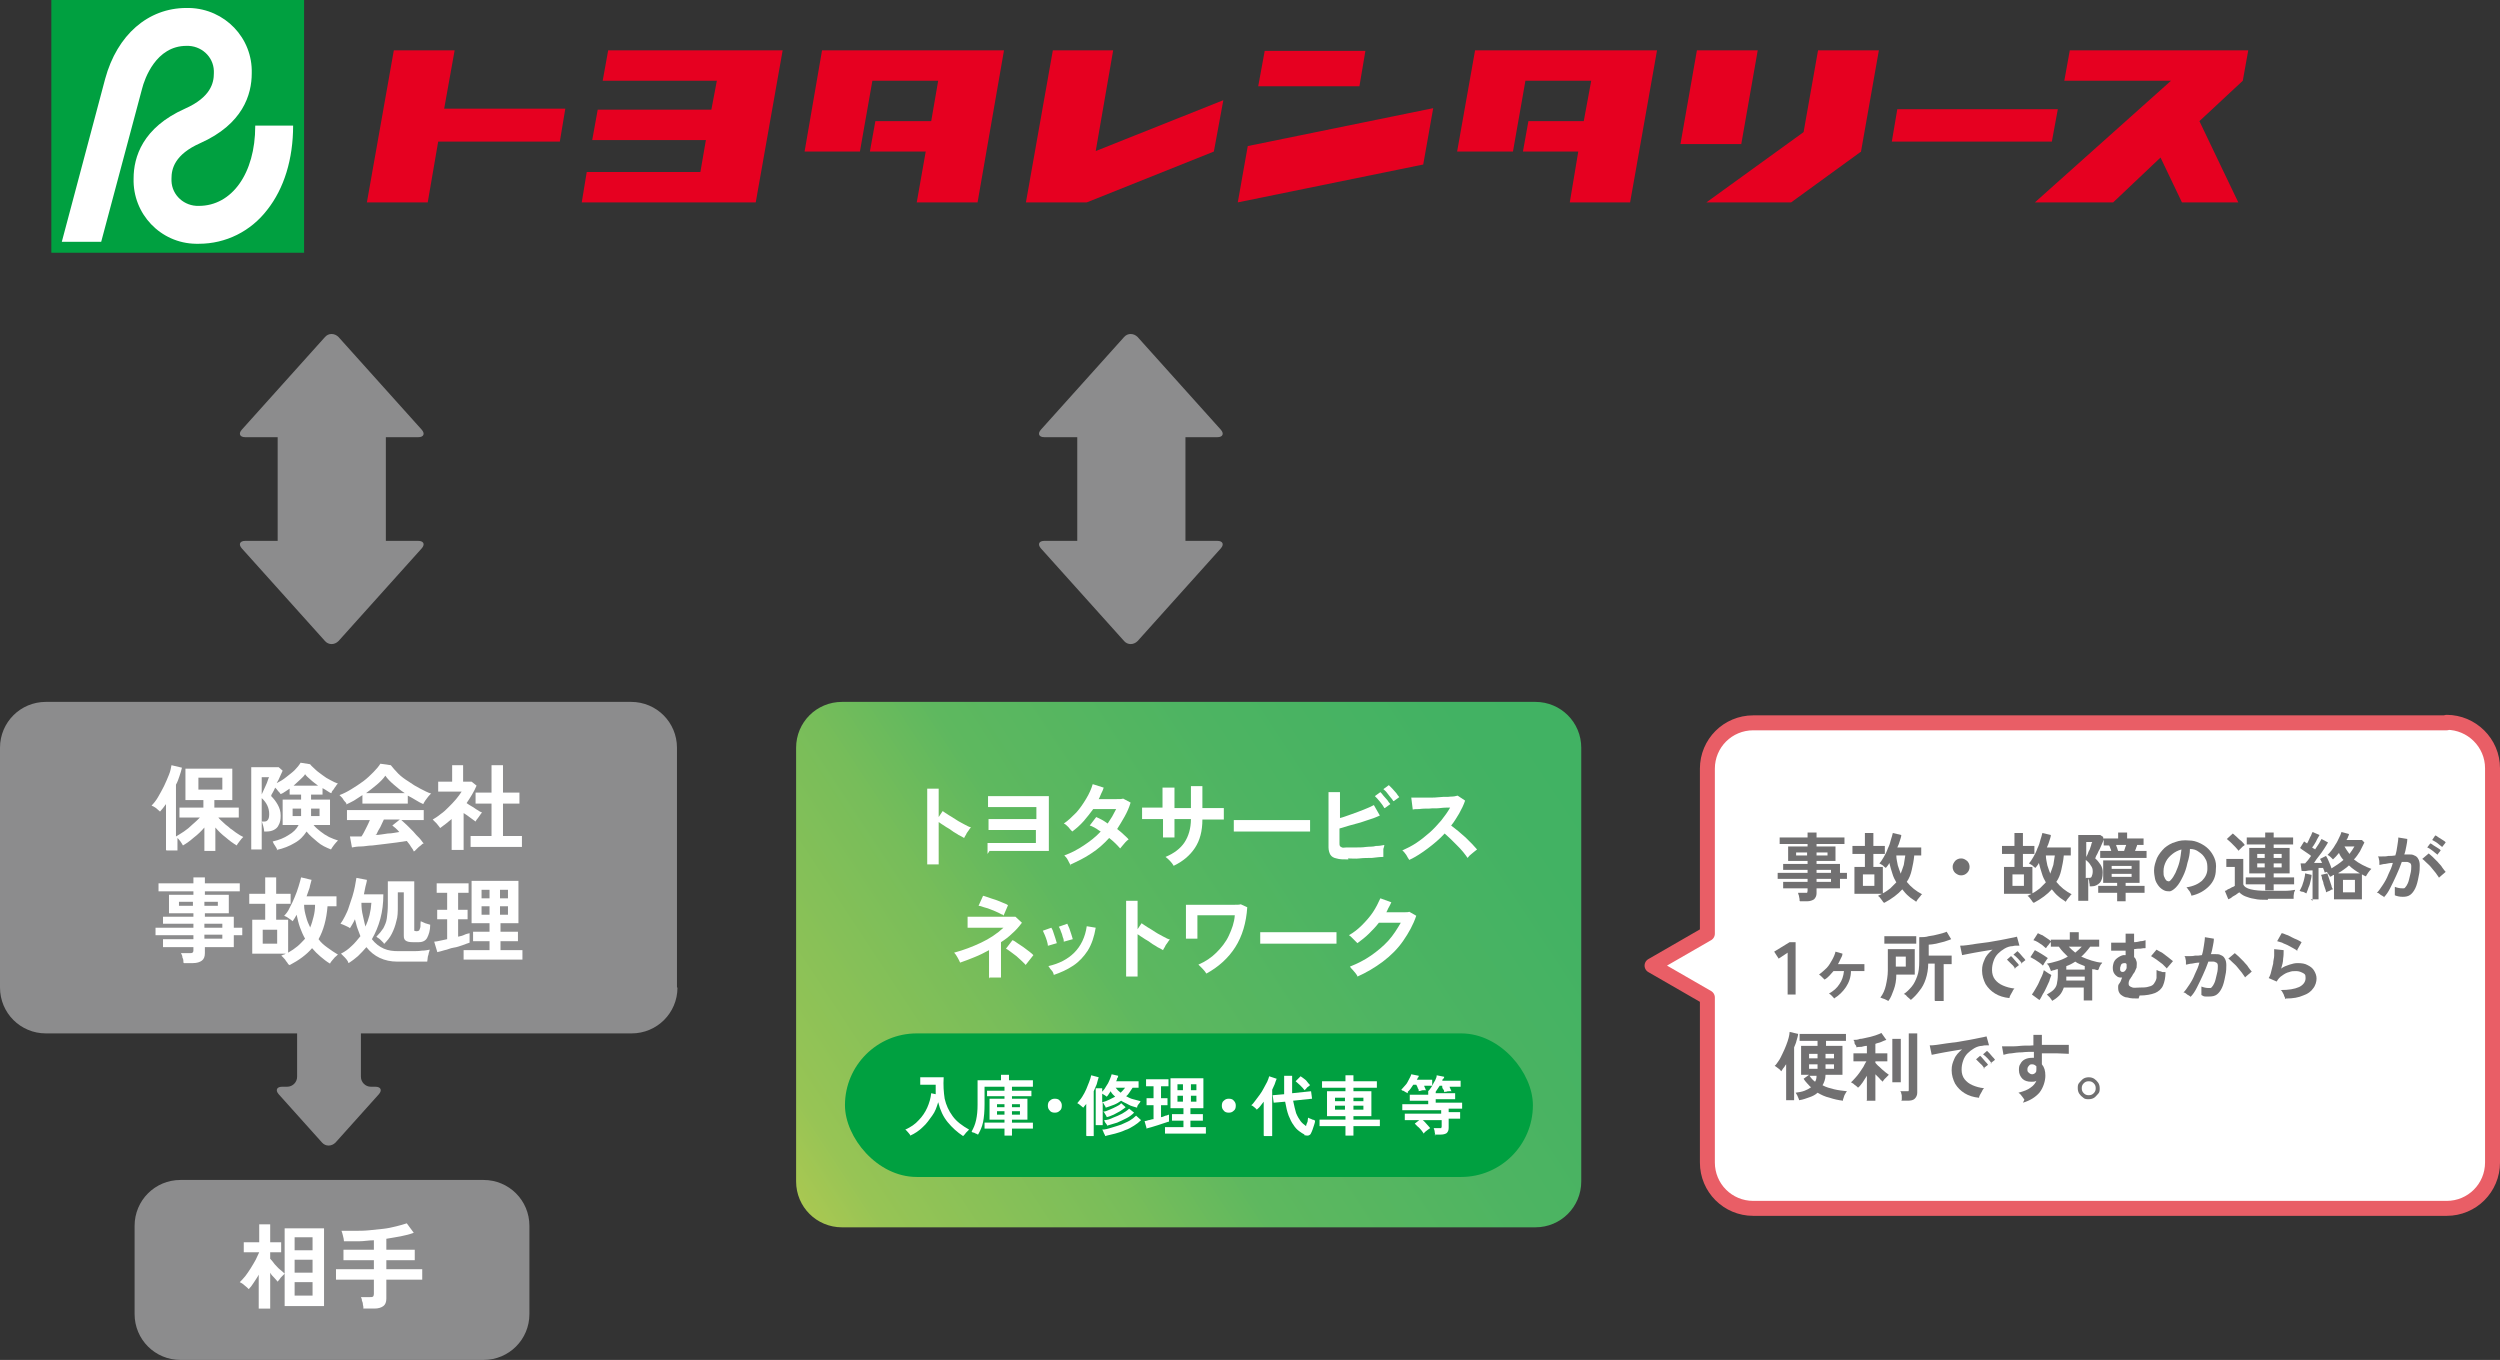 <?xml version="1.0" encoding="UTF-8"?>
<svg id="_レイヤー_1" data-name="レイヤー_1" xmlns="http://www.w3.org/2000/svg" version="1.1" xmlns:xlink="http://www.w3.org/1999/xlink" viewBox="0 0 501.5 272.8">
  <rect x="0" y="0" width="501.5" height="272.8" fill="#333333" stroke="none"/>
  <!-- Generator: Adobe Illustrator 29.1.0, SVG Export Plug-In . SVG Version: 2.1.0 Build 142)  -->
  <defs>
    <style>
      .st0 {
        fill: #8c8c8d;
      }

      .st1 {
        fill: #fff;
      }

      .st2 {
        fill: url(#_名称未設定グラデーション_2);
      }

      .st3, .st4 {
        fill: none;
      }

      .st4 {
        stroke: #e95e66;
        stroke-linecap: round;
        stroke-linejoin: round;
        stroke-width: 3px;
      }

      .st5 {
        fill: #e60020;
      }

      .st6 {
        fill: #00a040;
      }

      .st7 {
        clip-path: url(#clippath);
      }

      .st8 {
        fill: #717071;
      }
    </style>
    <clipPath id="clippath">
      <path class="st3" d="M168.9,140.8c-5.1,0-9.2,4.1-9.2,9.2v87c0,5.1,4.1,9.2,9.2,9.2h139.1c5.1,0,9.2-4.1,9.2-9.2v-87c0-5.1-4.1-9.2-9.2-9.2h-139.1Z"/>
    </clipPath>
    <linearGradient id="_名称未設定グラデーション_2" data-name="名称未設定グラデーション 2" x1="-637" y1="488.9" x2="-634.8" y2="488.9" gradientTransform="translate(63263.6 -48296.5) rotate(0) scale(99.1)" gradientUnits="userSpaceOnUse">
      <stop offset="0" stop-color="#b8cb4f"/>
      <stop offset=".1" stop-color="#97c455"/>
      <stop offset=".3" stop-color="#77bd5a"/>
      <stop offset=".4" stop-color="#5eb85f"/>
      <stop offset=".6" stop-color="#4db462"/>
      <stop offset=".8" stop-color="#42b263"/>
      <stop offset="1" stop-color="#3fb164"/>
    </linearGradient>
  </defs>
  <g class="st7">
    <rect class="st2" x="143.7" y="106.2" width="189.6" height="174.8" transform="translate(-67.2 163.2) rotate(-33.4)"/>
  </g>
  <rect class="st6" x="169.5" y="207.3" width="138" height="28.8" rx="14.4" ry="14.4"/>
  <path class="st0" d="M135.9,198.1c0,5.1-4.1,9.2-9.2,9.2H9.2c-5.1,0-9.2-4.1-9.2-9.2v-48.1c0-5.1,4.1-9.2,9.2-9.2h117.4c5.1,0,9.2,4.1,9.2,9.2v48.1Z"/>
  <path class="st0" d="M74.4,218c-1.1,0-2-.9-2-2v-13.3c0-1.1-.9-2-2-2h-8.8c-1.1,0-2,.9-2,2v13.3c0,1.1-.9,2-2,2h-1c-1.1,0-1.4.7-.7,1.5l8.7,9.7c.7.8,1.9.8,2.7,0l8.7-9.7c.7-.8.4-1.5-.7-1.5h-1Z"/>
  <path class="st0" d="M106.2,263.6c0,5.1-4.1,9.2-9.2,9.2h-60.8c-5.1,0-9.2-4.1-9.2-9.2v-17.7c0-5.1,4.1-9.2,9.2-9.2h60.8c5.1,0,9.2,4.1,9.2,9.2v17.7Z"/>
  <path class="st1" d="M490.8,145h-139.1c-5.1,0-9.2,4.1-9.2,9.2v33.1l-11.1,6.4,11.1,6.4v33.1c0,5.1,4.1,9.2,9.2,9.2h139.1c5.1,0,9.2-4.1,9.2-9.2v-79.1c0-5.1-4.1-9.2-9.2-9.2"/>
  <path class="st4" d="M490.8,145h-139.1c-5.1,0-9.2,4.1-9.2,9.2v33.1l-11.1,6.4,11.1,6.4v33.1c0,5.1,4.1,9.2,9.2,9.2h139.1c5.1,0,9.2-4.1,9.2-9.2v-79.1c0-5.1-4.2-9.2-9.2-9.2Z"/>
  <rect class="st0" x="55.7" y="79.2" width="21.7" height="30.3"/>
  <path class="st0" d="M49.2,87.7c-1.1,0-1.4-.7-.7-1.5l16.7-18.6c.7-.8,1.9-.8,2.7,0l16.7,18.6c.7.8.4,1.5-.7,1.5h-34.7Z"/>
  <path class="st0" d="M49.2,108.5c-1.1,0-1.4.7-.7,1.5l16.7,18.6c.7.8,1.9.8,2.7,0l16.7-18.6c.7-.8.4-1.5-.7-1.5h-34.7Z"/>
  <rect class="st0" x="216.1" y="79.2" width="21.7" height="30.3"/>
  <path class="st0" d="M209.5,87.7c-1.1,0-1.4-.7-.7-1.5l16.7-18.6c.7-.8,1.9-.8,2.7,0l16.7,18.6c.7.8.4,1.5-.7,1.5h-34.7Z"/>
  <path class="st0" d="M209.5,108.5c-1.1,0-1.4.7-.7,1.5l16.7,18.6c.7.8,1.9.8,2.7,0l16.7-18.6c.7-.8.4-1.5-.7-1.5h-34.7Z"/>
  <polygon class="st5" points="113.4 21.8 89.1 21.8 91.2 10.1 79 10.1 73.6 40.6 85.8 40.6 87.9 28.4 112.3 28.4 113.4 21.8"/>
  <polygon class="st5" points="122 10.1 120.9 16.2 143.8 16.2 142.7 22 119.9 22 118.8 28.1 141.6 28.1 140.5 34.5 117.7 34.5 116.7 40.6 151.6 40.6 157 10.1 122 10.1"/>
  <polygon class="st5" points="245.4 20.1 219.8 30.3 223.3 10.1 211.2 10.1 205.8 40.6 218 40.6 243.5 30.4 245.4 20.1"/>
  <polygon class="st5" points="273.9 10.2 253.7 10.2 252.4 17.3 272.7 17.3 273.9 10.2"/>
  <polygon class="st5" points="250.3 29.3 248.3 40.6 285.5 33 287.5 21.7 250.3 29.3"/>
  <polygon class="st5" points="352.6 10.1 340.4 10.1 337.1 28.9 349.3 28.9 352.6 10.1"/>
  <polygon class="st5" points="361.8 26.5 342.3 40.6 359.3 40.6 373.2 30.5 373.3 30.5 376.9 10.1 364.7 10.1 361.8 26.5"/>
  <polygon class="st5" points="380.6 21.9 379.5 28.4 411.6 28.4 412.8 21.9 380.6 21.9"/>
  <polygon class="st5" points="451 10.1 415.2 10.1 414.1 16.2 435.5 16.2 408.2 40.6 423.9 40.6 433.4 31.6 437.7 40.6 449 40.6 441.2 24.3 449.9 16.2 451 10.1"/>
  <polygon class="st5" points="292.3 30.4 303.5 30.4 306 16.2 319.2 16.2 317.7 24.3 306.6 24.3 305.5 30.4 316.6 30.4 314.9 40.6 327 40.6 332.4 10.1 295.9 10.1 292.3 30.4"/>
  <polygon class="st5" points="161.4 30.4 172.5 30.4 175 16.2 188.2 16.2 186.8 24.3 175.6 24.3 174.5 30.4 185.7 30.4 183.9 40.6 196.1 40.6 201.4 10.1 164.9 10.1 161.4 30.4"/>
  <rect class="st6" x="10.3" width="50.7" height="50.7"/>
  <path class="st1" d="M51.2,25.3c0,9.5-4.7,16-11.3,16-2.9.1-5.4-2.1-5.5-5,0-.2,0-.3,0-.5,0-1.9.6-4.8,5.8-7.1,8.5-3.8,10.3-9.7,10.3-14,.2-7.1-5.4-12.9-12.5-13.1-.2,0-.4,0-.6,0-7.7,0-13.9,5.4-16.3,14.2l-8.7,32.7h7.9l8.2-30.7c.5-2,2.8-8.6,8.9-8.6,2.9-.1,5.4,2.1,5.5,5,0,.2,0,.3,0,.5,0,1.9-.6,4.8-5.8,7.1-8.5,3.8-10.3,9.7-10.3,14-.2,7.1,5.4,13,12.5,13.1.2,0,.4,0,.6,0,5.4,0,10.4-2.5,13.7-6.8,3.4-4.3,5.2-10.2,5.2-16.9h-7.6Z"/>
  <g>
    <path class="st1" d="M33.3,170.5v-9.2c-.2.3-.4.5-.6.8-.2.2-.4.5-.6.7-.2-.2-.5-.4-.8-.7-.3-.2-.6-.4-.9-.5.4-.4.9-1,1.3-1.7s.8-1.4,1.2-2.2c.4-.8.7-1.6,1-2.3.3-.7.4-1.4.5-1.9l2.1.5c-.1.5-.3,1.1-.5,1.7s-.4,1.2-.7,1.7v10.4c.5-.3,1-.6,1.6-1,.6-.4,1.2-.9,1.7-1.4.6-.5,1.1-1,1.5-1.4h-4.1v-2h4.8v-1.5h-3.6v-6.3h9.4v6.3h-3.6v1.5h4.9v2h-4.1c.3.4.7.7,1.1,1.1.4.4.9.7,1.3,1.1.5.3.9.7,1.4,1,.4.3.8.5,1.2.7-.2.2-.5.5-.7.8s-.5.6-.6.9c-.7-.4-1.4-.9-2.2-1.6-.8-.6-1.5-1.3-2.1-2v4.7h-2.2v-4.7c-.6.7-1.3,1.4-2.1,2-.8.7-1.5,1.2-2.2,1.6-.1-.2-.3-.5-.5-.8-.2-.3-.4-.5-.6-.7v2.5h-2.2ZM39.8,158.4h4.8v-2.4h-4.8v2.4Z"/>
    <path class="st1" d="M55.6,170.6c0-.3-.2-.6-.4-.9s-.4-.6-.5-.9c1.3-.3,2.3-.7,3.2-1.3.9-.5,1.6-1.2,2-2h-3.2v-5.1h3.7v-1h-2.3v-1.2c-.3.2-.6.4-.9.6-.3.2-.6.4-.9.5-.1-.2-.3-.4-.5-.6-.2-.3-.4-.5-.6-.7-.2.4-.3.7-.5,1-.2.3-.3.5-.3.7.5.5.9,1,1.3,1.7.4.7.6,1.4.6,2.2s-.1,1.4-.4,1.9c-.2.5-.6.8-1,1-.4.2-.9.3-1.4.3h-.5c0-.3-.1-.7-.2-1.1-.1-.4-.2-.7-.3-.9v5.6h-2.1v-16.5h5.5l.8.7c-.1.3-.3.6-.5,1.1-.2.5-.4.9-.7,1.4.6-.3,1.3-.7,1.9-1.2.6-.5,1.2-.9,1.7-1.4.5-.5.9-1,1.2-1.5l1.9.3c.3.4.7.7,1.1,1.1.4.4.9.7,1.4,1.1s1,.7,1.6,1c.5.3,1,.5,1.5.7-.2.1-.3.3-.5.6-.2.2-.3.5-.5.7-.2.2-.3.4-.3.6-.2,0-.5-.2-.8-.4s-.6-.4-1-.6v1.3h-2.3v1h3.8v5.1h-3.3c.4.5.9.9,1.4,1.3.5.4,1.1.8,1.7,1.1.6.3,1.2.5,1.8.7-.2.2-.5.5-.8.9s-.5.7-.6.9c-1-.4-1.9-.8-2.7-1.5s-1.6-1.3-2.2-2.1c-.6.9-1.3,1.7-2.4,2.3-1,.6-2.2,1.1-3.6,1.4ZM52.4,159.6c.1-.2.2-.5.4-.9s.3-.7.5-1.1c.2-.4.3-.7.4-1s.2-.6.3-.7h-1.5v3.7ZM52.4,164.8h.5c.3,0,.6,0,.8-.3.2-.2.3-.6.3-1.2,0-1.2-.5-2.3-1.5-3.2v4.7ZM58.7,163.7h1.7v-1.5h-1.7v1.5ZM58.8,157.6h5c-.5-.4-1.1-.8-1.5-1.2-.5-.4-.9-.8-1.1-1.1-.2.4-.6.7-1,1.1-.4.4-.9.8-1.3,1.2ZM62.4,163.7h1.7v-1.5h-1.7v1.5Z"/>
    <path class="st1" d="M69.5,161.3c0-.2-.2-.4-.4-.6-.2-.2-.3-.5-.5-.7-.2-.2-.4-.4-.5-.5.8-.3,1.6-.7,2.4-1.2.8-.5,1.6-1,2.4-1.6.8-.6,1.4-1.2,2-1.8.6-.6,1.1-1.2,1.4-1.7l2.1.3c.4.5.9,1.1,1.5,1.7s1.3,1.1,2.1,1.6c.7.5,1.5,1,2.3,1.4.8.4,1.5.8,2.2,1-.2.1-.4.4-.6.6-.2.3-.4.5-.6.8-.2.3-.3.5-.4.7-.5-.2-1-.5-1.5-.8-.5-.3-1-.6-1.6-.9v1.6h-9.1v-1.7c-.6.4-1.1.7-1.7,1.1-.6.3-1.1.6-1.6.8ZM83,170.8c-.1-.3-.3-.6-.6-1-.2-.4-.5-.7-.8-1.1-.6.1-1.2.2-2,.3-.8.1-1.5.2-2.4.3-.8.1-1.7.2-2.5.3-.8,0-1.6.2-2.3.2-.7,0-1.3.1-1.8.2l-.4-2.2c.3,0,.6,0,1,0,.4,0,.8,0,1.3,0,.3-.4.6-1,.9-1.6.3-.6.6-1.2.8-1.7h-4.6v-2h15.4v2h-4.5c.3.3.7.6,1.1,1,.4.4.8.8,1.3,1.3.4.5.8.9,1.2,1.3.4.4.6.8.9,1.1-.2,0-.4.2-.6.4-.3.2-.5.4-.7.6-.2.2-.4.4-.5.5ZM73.3,159.1h7.9c-.8-.5-1.5-1.1-2.2-1.7-.7-.6-1.3-1.2-1.7-1.8-.4.6-1,1.2-1.7,1.8s-1.5,1.2-2.3,1.8ZM75.3,167.5c.8,0,1.7-.2,2.5-.3.8,0,1.6-.2,2.3-.3-.5-.6-1-1-1.4-1.3l1.5-1.2h-3.2c-.2.5-.5,1-.7,1.5-.3.5-.6,1-.8,1.5Z"/>
    <path class="st1" d="M90.6,170.5v-6.2c-.4.3-.7.6-1.1.9-.4.3-.8.6-1.2.9-.2-.3-.4-.5-.7-.9-.3-.3-.6-.6-.8-.8.5-.3,1-.6,1.6-1.1.6-.4,1.1-.9,1.6-1.4.5-.5,1-1,1.5-1.6.4-.5.8-1,1.1-1.5h-4.7v-2h2.8v-3.3h2.2v3.3h1.7l1,.8c-.5,1.2-1.2,2.3-2,3.5.3.2.7.5,1.1.7.4.2.7.5,1.1.7.3.2.6.4.9.5-.1.1-.3.3-.4.5s-.3.4-.5.7c-.2.2-.3.4-.4.6-.3-.2-.7-.5-1.1-.8-.4-.3-.8-.6-1.3-.9v7.4h-2.2ZM94.4,169.9v-2.2h4.2v-6.5h-3.2v-2.2h3.2v-5.5h2.3v5.5h3.3v2.2h-3.3v6.5h3.8v2.2h-10.3Z"/>
    <path class="st1" d="M36.8,193.1c0-.3,0-.7-.2-1,0-.4-.2-.7-.3-.9h1.7c.3,0,.5,0,.6-.1.1,0,.2-.2.2-.5v-.6h-6.1v-1.6h6.1v-.8h-7.6v-1.5h7.6v-.8h-6.1v-1.4h6.1v-.7h-4.9v-3.7h4.9v-.7h-7v-1.6h7v-1.2h2.3v1.2h7v1.6h-7v.7h4.8v3.7h-4.8v.7h5.8v2.2h1.7v1.5h-1.7v2.4h-5.8v1.2c0,.7-.2,1.2-.6,1.5s-1,.5-1.8.5h-1.8ZM35.9,181.7h2.8v-.8h-2.8v.8ZM41,181.7h2.7v-.8h-2.7v.8ZM41,186.1h3.6v-.8h-3.6v.8ZM41,188.3h3.6v-.8h-3.6v.8Z"/>
    <path class="st1" d="M57.8,193.4c-.1-.3-.4-.5-.6-.9-.3-.3-.5-.6-.8-.8.2,0,.3-.2.5-.2.2,0,.3-.2.5-.2h-6.8v-6.8h2.6v-3.2h-3.2v-2h3.2v-3.3h2.2v3.3h2.9v2h-2.9v3.2h2.4v6.6c.7-.4,1.3-.8,1.9-1.3.6-.5,1-1,1.5-1.5-.4-.7-.7-1.4-1-2.2-.3-.8-.5-1.7-.7-2.6-.1.2-.3.5-.4.7-.1.2-.3.4-.4.6-.2-.2-.5-.4-.8-.6-.3-.2-.6-.4-.9-.5.4-.4.8-.9,1.1-1.6.4-.7.7-1.4,1-2.1.3-.7.6-1.5.8-2.2.2-.7.4-1.3.5-1.8l2.1.5c-.1.5-.3,1-.4,1.6-.2.6-.4,1.1-.6,1.7h6v2h-1.8c-.1,1.3-.3,2.5-.6,3.6-.3,1.1-.7,2.1-1.2,3,.5.7,1.1,1.2,1.8,1.7.7.5,1.4,1,2.1,1.4-.2.1-.3.3-.6.5-.2.2-.4.5-.6.7-.2.2-.3.4-.4.6-.7-.4-1.3-.9-1.9-1.4s-1.2-1.1-1.7-1.7c-1.1,1.3-2.6,2.4-4.5,3.4ZM52.7,189.3h2.9v-2.8h-2.9v2.8ZM62.2,186.1c.3-.7.5-1.4.7-2.2s.3-1.5.3-2.4h-2.2c0,.9.2,1.7.4,2.4.2.8.5,1.5.8,2.1Z"/>
    <path class="st1" d="M69.8,192.9c-.1-.2-.3-.5-.6-.8-.3-.3-.6-.6-.8-.8.8-.4,1.5-.9,2.1-1.5.7-.6,1.2-1.3,1.8-2-.2-.5-.4-1.1-.6-1.6s-.3-1.2-.5-1.8c-.3.7-.7,1.3-1,1.8-.2-.2-.5-.3-.9-.5s-.7-.3-1-.4c.3-.4.6-.9.9-1.5s.6-1.2.8-1.9.5-1.4.7-2.1c.2-.7.4-1.4.5-2,.1-.6.2-1.2.3-1.7l2.1.4c0,.4-.2.9-.3,1.4-.1.5-.2,1-.3,1.5h3.9c0,1.8-.2,3.4-.6,4.9-.4,1.5-1,2.9-1.7,4.1.7.9,1.5,1.5,2.4,1.9.9.4,1.9.5,2.9.5s2,0,2.7,0c.8,0,1.4,0,2-.1.6,0,1.1-.1,1.6-.2,0,.1-.1.4-.2.7,0,.3-.2.6-.2.9,0,.3-.1.6-.1.8-.4,0-.8,0-1.3,0-.5,0-1.1,0-1.6,0-.6,0-1.1,0-1.7,0h-1.4c-2.6,0-4.7-1-6.2-2.9-.5.6-1.1,1.2-1.7,1.8-.6.5-1.2,1-1.9,1.4ZM73.3,185.9c.7-1.5,1.1-3.1,1.2-4.8h-2c0,1,.1,1.8.3,2.6s.3,1.5.5,2.1ZM77,189.2c-.2-.2-.4-.4-.7-.7-.3-.3-.6-.4-.8-.6.6-.6,1-1.1,1.4-1.7.3-.6.6-1.2.7-2,.1-.8.2-1.7.2-2.7v-4.7h5.3v9.5c0,.2,0,.3,0,.4,0,0,.2.1.4.1s.3,0,.5-.1c.1,0,.2-.3.3-.6s0-.7.1-1.3c.2.1.5.2.9.4.4.1.7.2,1,.3,0,1.2-.3,2-.6,2.6s-.9.9-1.7.9h-1.2c-.7,0-1.1-.1-1.4-.3-.3-.2-.4-.5-.4-1v-8.7h-1.2v2.7c0,1.2,0,2.2-.3,3.1-.2.9-.5,1.7-.9,2.5s-.9,1.4-1.6,2.1Z"/>
    <path class="st1" d="M87.7,190.9l-.6-2c.3,0,.7-.1,1.2-.2.4-.1.9-.2,1.4-.3v-4h-2v-1.9h2v-3.4h-2.1v-1.9h6.4v1.9h-2.1v3.4h1.9v1.9h-1.9v3.5c.5-.1.9-.2,1.3-.4s.7-.2,1-.3v1.9c-.4.1-.8.3-1.4.5-.6.2-1.1.4-1.8.5s-1.2.4-1.8.5c-.6.2-1.1.3-1.5.4ZM93,192.5v-1.9h5.2v-1.8h-3.3v-1.9h3.3v-1.7h-3.6v-8.5h9.4v8.5h-3.6v1.7h3.5v1.9h-3.5v1.8h4.4v1.9h-11.6ZM96.6,180.2h1.6v-1.7h-1.6v1.7ZM96.6,183.5h1.6v-1.7h-1.6v1.7ZM100.3,180.2h1.6v-1.7h-1.6v1.7ZM100.3,183.5h1.6v-1.7h-1.6v1.7Z"/>
  </g>
  <g>
    <path class="st1" d="M186,173.3v-15.1h2.3v5.7l.8-1.2c.3.2.7.5,1.2.8.5.3,1,.6,1.6,1s1.1.6,1.6.9c.5.3,1,.5,1.3.6-.2.1-.3.3-.5.6-.2.3-.4.5-.5.8-.2.3-.3.5-.4.7-.3-.2-.7-.4-1.1-.6-.4-.3-.9-.5-1.4-.9s-1-.6-1.4-.9c-.5-.3-.9-.6-1.2-.8v8.5h-2.3Z"/>
    <path class="st1" d="M198.1,171.3v-2.2c.2,0,.7,0,1.3,0,.6,0,1.3,0,2.1,0,.8,0,1.6,0,2.5,0h3.8v-2.6h-3c-.7,0-1.3,0-2,0-.7,0-1.4,0-2,0-.6,0-1.2,0-1.6,0s-.8,0-.9,0v-2.2c.2,0,.7,0,1.3,0,.6,0,1.3,0,2.1,0s1.6,0,2.5,0h3.7v-2.4h-3.2c-.7,0-1.3,0-2,0-.7,0-1.4,0-2,0-.6,0-1.2,0-1.6,0-.5,0-.8,0-.9,0v-2.2c.2,0,.7,0,1.3,0,.6,0,1.3,0,2.1,0s1.6,0,2.5,0h2.5c.6,0,1.1,0,1.6,0,.5,0,1,0,1.4,0,.4,0,.6,0,.8,0v11h-5.4c-.7,0-1.3,0-2,0s-1.4,0-2,0c-.6,0-1.2,0-1.6,0-.5,0-.8,0-.9,0Z"/>
    <path class="st1" d="M214.8,173.6c-.2-.3-.4-.7-.6-1.1-.2-.4-.5-.7-.7-.9,1.4-.5,2.7-1.2,3.9-2,1.2-.8,2.4-1.7,3.4-2.8-.4-.2-.7-.5-1.1-.7-.4-.2-.7-.4-1.1-.5l1.3-1.7c.7.3,1.5.7,2.3,1.3.3-.5.6-.9.9-1.4.3-.5.5-1,.8-1.5-.5,0-1.1,0-1.7,0-.6,0-1.2,0-1.7,0-.5,0-.9,0-1.2,0-.6.8-1.2,1.6-1.9,2.4s-1.5,1.5-2.3,2.1c-.2-.2-.5-.5-.8-.9-.3-.3-.6-.6-.9-.7.9-.6,1.7-1.4,2.5-2.2.8-.9,1.4-1.8,2-2.8.6-1,1-1.9,1.3-2.9l2.2.7c-.1.4-.3.8-.5,1.2-.2.4-.3.8-.5,1.1.6,0,1.1,0,1.8,0,.6,0,1.2,0,1.8,0,.6,0,1,0,1.3-.1l1.5.8c-.3,1-.7,1.9-1.2,2.8-.5.9-1,1.7-1.5,2.5.5.4.9.7,1.3,1.1.4.4.8.7,1,1-.2.1-.4.3-.6.5-.2.2-.4.5-.6.7-.2.2-.3.4-.5.6-.6-.7-1.3-1.4-2.2-2.1-1.1,1.2-2.2,2.2-3.6,3.1-1.3.9-2.8,1.6-4.3,2.3Z"/>
    <path class="st1" d="M235.4,173.6c-.2-.3-.4-.6-.7-.9-.3-.3-.6-.6-.9-.8,1.7-.7,3-1.7,3.8-2.9.8-1.2,1.3-2.8,1.3-4.7h-3.3v3.7h-2.3v-3.7c-.6,0-1.2,0-1.8,0-.6,0-1.1,0-1.5,0-.4,0-.7,0-.9,0v-2.3c.1,0,.4,0,.8,0,.4,0,.9,0,1.5,0,.6,0,1.2,0,1.8,0,0-.6,0-1.1,0-1.7,0-.5,0-1,0-1.4,0-.4,0-.7,0-.9h2.4c0,.2,0,.5,0,.9,0,.4,0,.9,0,1.5,0,.5,0,1.1,0,1.7h3.3c0-.4,0-.9,0-1.5,0-.6,0-1.1,0-1.6,0-.5,0-1,0-1.3h2.3v4.4c.6,0,1.2,0,1.8,0,.6,0,1.1,0,1.5,0,.4,0,.8,0,1,0v2.3c-.2,0-.5,0-1,0-.4,0-1,0-1.5,0-.6,0-1.2,0-1.8,0,0,2.3-.5,4.2-1.5,5.7s-2.4,2.7-4.3,3.6Z"/>
    <path class="st1" d="M247.5,166.8c0-.2,0-.4,0-.7v-.9c0-.3,0-.5,0-.7.2,0,.7,0,1.3,0,.6,0,1.3,0,2.2,0,.8,0,1.7,0,2.7,0,1,0,1.9,0,2.9,0s1.9,0,2.7,0,1.6,0,2.2,0c.6,0,1.1,0,1.3,0,0,.2,0,.4,0,.7,0,.3,0,.6,0,.9,0,.3,0,.5,0,.7-.3,0-.8,0-1.4,0-.6,0-1.3,0-2.1,0-.8,0-1.7,0-2.6,0h-2.7c-.9,0-1.8,0-2.6,0s-1.6,0-2.3,0c-.7,0-1.2,0-1.6,0Z"/>
    <path class="st1" d="M270.5,172.4c-1,0-1.8,0-2.4-.2-.6-.1-1-.4-1.2-.7s-.4-.9-.4-1.5v-11.1h2.3c0,.3,0,.7,0,1.3,0,.5,0,1.2,0,1.8,0,.7,0,1.4,0,2.1.8-.2,1.5-.5,2.4-.8.8-.3,1.7-.6,2.4-.9.8-.3,1.4-.6,2-.9l1.2,2.1c-.5.2-1.1.5-1.8.7-.7.2-1.4.5-2.1.7-.7.2-1.5.4-2.2.6-.7.2-1.4.4-2,.6v2.9c0,.3,0,.5.1.6,0,.1.2.2.4.3s.5,0,.9,0,1.1,0,1.8,0c.7,0,1.4,0,2.1-.1s1.4,0,2-.2c.7,0,1.2-.1,1.7-.2,0,.2-.1.5-.2.8,0,.3,0,.6,0,.9,0,.3,0,.5,0,.7-.7,0-1.4.1-2.3.2-.8,0-1.7,0-2.5.1s-1.6,0-2.3,0ZM277.7,162.1c-.2-.4-.5-.8-.9-1.3-.4-.5-.7-.8-1-1.1l1.1-.8c.2.2.4.4.6.7.3.3.5.6.8.9.2.3.4.6.6.8l-1.1.8ZM279.5,160.7c-.2-.3-.3-.5-.6-.8-.2-.3-.5-.6-.7-.9-.2-.3-.5-.5-.7-.7l1.1-.8c.2.2.4.4.7.7.3.3.5.6.8.9.2.3.4.6.6.8l-1.1.8Z"/>
    <path class="st1" d="M282.7,172.5c-.2-.3-.4-.6-.6-1-.3-.4-.5-.7-.8-.9.9-.4,1.9-.9,2.8-1.5.9-.6,1.8-1.3,2.7-2.1.9-.8,1.6-1.6,2.3-2.4.7-.9,1.3-1.7,1.8-2.6-.6,0-1.3,0-2,.1s-1.5,0-2.2.1c-.7,0-1.4,0-2,.1-.6,0-1,0-1.3.1l-.3-2.4c.3,0,.8,0,1.4,0,.6,0,1.3,0,2.1,0s1.5,0,2.3-.1,1.5,0,2.1-.1c.6,0,1.1-.1,1.4-.2l1.5,1c-.3.9-.7,1.7-1.2,2.6-.5.8-1,1.7-1.6,2.4.4.3.9.7,1.4,1.1.5.4,1,.9,1.5,1.3.5.5.9.9,1.3,1.3.4.4.7.8,1,1.1-.3.2-.6.5-1,.8-.4.3-.7.6-.9.9-.2-.3-.5-.7-.9-1.2s-.8-.9-1.2-1.3c-.4-.4-.9-.9-1.3-1.3-.4-.4-.9-.8-1.2-1.1-1,1.1-2.2,2.1-3.4,3-1.2.9-2.4,1.7-3.7,2.3Z"/>
    <path class="st1" d="M198.4,196.3v-5.7c-.9.5-1.9,1-2.9,1.4-1,.4-2,.8-2.9,1.1-.1-.3-.3-.6-.5-1-.2-.4-.5-.8-.7-1,1.9-.5,3.7-1.2,5.4-2s3.2-1.8,4.5-3c-.7,0-1.4,0-2.2,0-.8,0-1.5,0-2.2,0-.7,0-1.3,0-1.8,0-.5,0-.9,0-1,0v-2.2c.2,0,.5,0,1,0,.5,0,1.1,0,1.7,0,.7,0,1.4,0,2.1,0s1.4,0,2.1,0c.7,0,1.2,0,1.7,0,.5,0,.8,0,1,0l1.3,1.2c-.6.8-1.2,1.5-1.9,2.1-.7.7-1.5,1.3-2.3,1.8v7.1h-2.3ZM201.2,183.5c-.2,0-.5-.2-.9-.4s-.9-.4-1.4-.6c-.5-.2-1-.4-1.5-.5-.5-.2-.9-.3-1.1-.3l.9-2c.2,0,.6.2,1,.3.5.2.9.3,1.5.5s1,.4,1.5.6.8.3,1,.5l-.9,2.1ZM205.8,193.6c-.2-.2-.5-.5-.8-.8-.3-.3-.7-.6-1.1-1-.4-.3-.8-.6-1.2-.9-.4-.3-.7-.5-.9-.6l1.3-1.7c.3.1.6.3,1,.6s.8.5,1.2.8c.4.3.8.6,1.2.9.4.3.6.5.8.7l-1.5,1.9Z"/>
    <path class="st1" d="M210.2,189.7c0-.3-.1-.6-.2-1-.1-.4-.3-.8-.4-1.1-.2-.4-.3-.7-.4-.9l1.7-.6c.1.2.3.5.4.9.1.4.3.8.4,1.2s.2.7.3,1l-1.7.5ZM211.4,195.5c-.1-.3-.2-.6-.5-.9s-.4-.6-.6-.8c2.2-.5,3.9-1.4,5.2-2.7,1.3-1.3,2.2-3.1,2.5-5.3l1.8.3c-.3,1.8-.8,3.3-1.6,4.6-.8,1.2-1.7,2.2-2.9,3-1.2.8-2.5,1.4-4,1.9ZM213.4,189c0-.2,0-.6-.2-1-.1-.4-.2-.8-.4-1.2-.1-.4-.3-.7-.4-.9l1.7-.6c.1.2.2.5.4.9.1.4.3.8.4,1.2.1.4.2.7.3,1l-1.8.5Z"/>
    <path class="st1" d="M225.9,195.8v-15.1h2.3v5.7l.8-1.2c.3.2.7.5,1.2.8.5.3,1,.6,1.6,1s1.1.6,1.6.9c.5.3,1,.5,1.3.6-.2.1-.3.3-.5.6-.2.3-.4.5-.5.8-.2.3-.3.5-.4.7-.3-.2-.7-.4-1.1-.6-.4-.3-.9-.5-1.4-.9s-1-.6-1.4-.9c-.5-.3-.9-.6-1.2-.8v8.5h-2.3Z"/>
    <path class="st1" d="M242,195.3c-.2-.3-.4-.6-.7-.9-.3-.3-.6-.6-.9-.9,1.4-.6,2.6-1.4,3.6-2.4,1-1,1.9-2.1,2.5-3.4.6-1.3,1.1-2.6,1.2-4.1-.5,0-1.1,0-1.7,0-.7,0-1.3,0-2.1,0-.7,0-1.4,0-2,0-.7,0-1.2,0-1.7,0,0,.4,0,.9,0,1.3,0,.5,0,.9,0,1.4,0,.5,0,.9,0,1.2,0,.4,0,.6,0,.8h-2.3c0,0,0-.4,0-.9,0-.5,0-1,0-1.6,0-.6,0-1.2,0-1.8,0-.6,0-1.1,0-1.6,0-.5,0-.8,0-.9.3,0,.7,0,1.2,0,.6,0,1.2,0,1.9,0,.7,0,1.5,0,2.3,0,.8,0,1.5,0,2.3,0,.7,0,1.4,0,2,0,.6,0,1,0,1.3-.1l1.3.6c-.2,3.1-1,5.8-2.4,8s-3.4,4-5.8,5.3Z"/>
    <path class="st1" d="M252.8,189.3c0-.2,0-.4,0-.7v-.9c0-.3,0-.5,0-.7.2,0,.7,0,1.3,0,.6,0,1.3,0,2.2,0,.8,0,1.7,0,2.7,0,1,0,1.9,0,2.9,0s1.9,0,2.7,0,1.6,0,2.2,0c.6,0,1.1,0,1.3,0,0,.2,0,.4,0,.7,0,.3,0,.6,0,.9,0,.3,0,.5,0,.7-.3,0-.8,0-1.4,0-.6,0-1.3,0-2.1,0-.8,0-1.7,0-2.6,0h-2.7c-.9,0-1.8,0-2.6,0s-1.6,0-2.3,0c-.7,0-1.2,0-1.6,0Z"/>
    <path class="st1" d="M272.3,195.9c0-.2-.2-.4-.4-.7-.2-.2-.4-.5-.6-.7-.2-.2-.4-.4-.5-.6,1.5-.6,2.9-1.3,4.2-2.2,1.3-.9,2.5-1.9,3.5-3,1-1.1,1.8-2.4,2.5-3.6-.5,0-1.1,0-1.7,0s-1.1,0-1.6,0c-.5,0-.9,0-1.1,0-.6.8-1.3,1.5-2,2.2-.7.7-1.5,1.3-2.3,1.9-.1-.1-.3-.3-.5-.5s-.4-.4-.6-.6-.4-.4-.6-.5c.9-.5,1.8-1.2,2.6-2,.8-.8,1.6-1.7,2.2-2.6s1.1-1.9,1.5-2.8l2.2.8c-.2.4-.3.7-.5,1-.2.3-.3.7-.5,1,.5,0,1.1,0,1.8,0s1.2,0,1.7,0c.5,0,.9,0,1.1-.1l1.4.8c-.6,1.8-1.5,3.4-2.6,5s-2.5,3-4.1,4.2c-1.6,1.2-3.3,2.2-5.1,3Z"/>
  </g>
  <g>
    <path class="st1" d="M182.7,227.9c-.1-.2-.3-.5-.5-.7-.2-.2-.4-.5-.6-.6,1.1-.5,2-1.1,2.7-1.9.7-.7,1.3-1.6,1.7-2.5.4-.9.7-1.9.8-2.9l.9.2c0-.3,0-.6,0-.9,0-.3,0-.6,0-1h-3.1v-1.5h4.7c-.1,1.6,0,3,.2,4.3.3,1.3.8,2.4,1.6,3.5s1.9,1.9,3.3,2.7c-.2.2-.4.4-.6.6-.2.3-.4.5-.6.7-1.2-.8-2.2-1.7-3.1-2.8s-1.5-2.4-1.9-4c-.3,1-.6,1.9-1.2,2.7s-1.1,1.6-1.9,2.3c-.7.7-1.6,1.3-2.5,1.7Z"/>
    <path class="st1" d="M201.5,227.8v-1.4h-4v-1.2h4v-.6h-3v-4.2h3v-.5h-3.5v-1.1h3.5v-.8h-4v3.5c0,1.4-.1,2.6-.3,3.6s-.6,1.8-1,2.5c-.1,0-.2-.1-.4-.2-.2,0-.3-.2-.5-.2-.2,0-.3-.1-.4-.2.4-.7.7-1.4.9-2.3.2-.9.3-1.9.3-3.1v-4.9h4.7v-1.1h1.6v1.1h4.8v1.3h-4.2v.8h3.9v1.1h-3.9v.5h3.1v4.2h-3.1v.6h4.2v1.2h-4.2v1.4h-1.5ZM200,222.1h1.5v-.6h-1.5v.6ZM200,223.6h1.5v-.7h-1.5v.7ZM203,222.1h1.6v-.6h-1.6v.6ZM203,223.6h1.6v-.7h-1.6v.7Z"/>
    <path class="st1" d="M211.6,223.2c-.4,0-.8-.1-1-.4-.3-.3-.4-.6-.4-1s.1-.8.4-1c.3-.3.6-.4,1-.4s.8.1,1,.4c.3.3.4.6.4,1s-.1.8-.4,1c-.3.3-.6.4-1,.4Z"/>
    <path class="st1" d="M217.9,227.8v-6.4c0,.1-.2.3-.3.4s-.2.3-.3.4c-.2-.2-.4-.3-.6-.5s-.4-.3-.6-.4c.3-.4.7-.8,1-1.3.3-.5.6-1,.8-1.5.2-.5.4-1,.6-1.5.2-.5.3-.9.4-1.3l1.5.4c-.1.4-.3.9-.4,1.4-.2.5-.4.9-.6,1.4v9h-1.4ZM219.8,225.7v-7.4h1.3v.7c.3-.3.6-.7.8-1.1.3-.4.5-.8.7-1.3.2-.4.3-.8.4-1.1l1.3.3c0,.2,0,.3-.2.5,0,.2-.1.4-.2.6h4.5v1.3h-1.2c-.2.3-.4.6-.6.9s-.4.6-.7.8c.4.2.9.5,1.4.6s1,.3,1.5.4c-.1.2-.2.4-.4.6s-.3.5-.3.7c-.6-.2-1.2-.3-1.7-.6s-1.1-.5-1.5-.8c-.4.3-.9.6-1.4.8-.5.2-1.1.4-1.7.6,0-.2-.2-.4-.3-.6s-.2-.4-.3-.5v4.6h-1.3ZM221.7,227.9c0-.2-.2-.4-.3-.7s-.2-.5-.3-.6c.6,0,1.3-.2,1.9-.4.7-.2,1.3-.4,1.9-.6.6-.3,1.2-.5,1.7-.8.5-.3.9-.6,1.3-1l1,.9c-.4.4-.9.8-1.4,1.1s-1.1.7-1.8.9c-.6.3-1.3.5-2,.7-.7.2-1.4.3-2,.5ZM221.1,221.1c.5-.1,1-.3,1.4-.5.4-.2.8-.4,1.2-.6-.2-.2-.3-.3-.5-.5s-.3-.4-.4-.6c-.1.2-.3.4-.4.6s-.3.4-.4.5c0,0-.2-.2-.4-.3-.2-.1-.3-.2-.5-.3v1.6ZM222,224.1c0-.2-.2-.4-.3-.6-.1-.2-.2-.4-.4-.5.4,0,.8-.2,1.3-.4.5-.2.9-.4,1.3-.6.4-.2.8-.4,1-.7l.9.8c-.3.3-.7.5-1.1.8-.4.2-.9.5-1.3.7-.5.2-.9.4-1.4.5ZM222.1,225.9c0-.2-.1-.4-.3-.6s-.2-.4-.3-.6c.6,0,1.2-.2,1.8-.5.6-.2,1.2-.5,1.8-.8.5-.3,1-.6,1.4-1l1,.8c-.4.4-.9.8-1.5,1.1s-1.2.6-1.9.9c-.7.2-1.3.4-2,.6ZM224.8,219.2c.3-.3.6-.6.9-1h-1.9c.3.4.6.7,1,1Z"/>
    <path class="st1" d="M230,226.3l-.4-1.4c.2,0,.5-.1.8-.2.3,0,.6-.2,1-.2v-2.8h-1.4v-1.4h1.4v-2.4h-1.5v-1.4h4.5v1.4h-1.5v2.4h1.3v1.4h-1.3v2.4c.3,0,.6-.2.9-.3.3,0,.5-.2.7-.2v1.4c-.2,0-.6.2-1,.3-.4.1-.8.3-1.2.4-.4.1-.9.3-1.3.4-.4.1-.8.2-1.1.3ZM233.7,227.4v-1.3h3.7v-1.3h-2.3v-1.3h2.3v-1.2h-2.6v-6h6.6v6h-2.6v1.2h2.5v1.3h-2.5v1.3h3.1v1.3h-8.2ZM236.2,218.7h1.1v-1.2h-1.1v1.2ZM236.2,221h1.1v-1.2h-1.1v1.2ZM238.9,218.7h1.1v-1.2h-1.1v1.2ZM238.9,221h1.1v-1.2h-1.1v1.2Z"/>
    <path class="st1" d="M246.5,223.2c-.4,0-.8-.1-1-.4-.3-.3-.4-.6-.4-1s.1-.8.4-1c.3-.3.6-.4,1-.4s.8.1,1,.4c.3.3.4.6.4,1s-.1.8-.4,1c-.3.3-.6.4-1,.4Z"/>
    <path class="st1" d="M253.5,227.8v-6.8c-.2.3-.5.6-.7.9-.2.3-.5.5-.7.7-.1-.2-.3-.3-.5-.5-.2-.2-.4-.3-.6-.4.3-.2.5-.5.8-.9.3-.4.6-.8.9-1.2s.6-.9.8-1.3.5-.9.7-1.3.3-.8.4-1.1l1.5.5c-.1.3-.3.7-.4,1.1-.2.4-.3.7-.5,1.1v9.3h-1.6ZM261.7,227.6c-.4-.2-.7-.4-1.1-.7-.4-.3-.8-.7-1.1-1.2-.4-.5-.7-1.2-1-1.9-.3-.8-.5-1.7-.7-2.8l-2.3.2-.2-1.5,2.3-.2c0-.4,0-.8,0-1.2,0-.4,0-.8,0-1.3v-1.2h1.6v1.2c0,.4,0,.8,0,1.2,0,.4,0,.7,0,1.1l3.8-.4.2,1.5-3.8.4c.2,1,.4,1.8.6,2.5.3.7.6,1.2.9,1.6.3.4.7.7,1.1,1,0-.3.2-.6.3-.9,0-.3.1-.6.1-.8,0,0,.2.1.4.2.2,0,.4.2.5.2.2,0,.3.1.5.2,0,.3-.1.6-.2.9s-.2.6-.3.9c-.1.3-.2.5-.3.7-.1.3-.3.4-.6.5-.2,0-.5,0-.8-.1ZM261.7,218.7c-.2-.3-.5-.6-.9-1-.3-.3-.7-.6-.9-.8l1-1c.2.1.4.3.7.5.3.2.5.4.7.7s.4.4.5.6c-.1,0-.2.2-.4.3-.2.1-.3.3-.4.4s-.2.2-.3.3Z"/>
    <path class="st1" d="M269.9,227.8v-1.9h-5.2v-1.3h5.2v-.7h-3.7v-5h3.7v-.7h-4.7v-1.3h4.7v-1.2h1.6v1.2h4.7v1.3h-4.7v.7h3.6v5h-3.6v.7h5.3v1.3h-5.3v1.9h-1.6ZM267.8,220.9h2v-.7h-2v.7ZM267.8,222.6h2v-.8h-2v.8ZM271.5,220.9h2v-.7h-2v.7ZM271.5,222.6h2v-.8h-2v.8Z"/>
    <path class="st1" d="M282.4,219.3c0,0-.2-.1-.4-.2s-.3-.2-.5-.3c-.2,0-.3-.1-.4-.2.3-.3.5-.6.8-.9s.5-.7.7-1.1c.2-.4.4-.7.5-1.1l1.5.3c0,.1,0,.3-.2.4,0,.1-.1.3-.2.4h3.1v1.2h-1.6c0,.2.1.3.2.5,0,.2.1.3.2.4-.1,0-.3,0-.5,0-.2,0-.4,0-.6.1s-.3,0-.4.1c0-.2,0-.4-.2-.6,0-.2-.2-.5-.3-.7h-.6c-.4.6-.7,1.1-1.1,1.4ZM287.9,227.9c0-.2,0-.5-.1-.8,0-.3-.1-.5-.2-.8h1.1c.2,0,.3,0,.4,0,0,0,.1-.2.1-.3v-1.3h-3.8c.3.2.5.5.8.8.3.3.5.6.7.8-.2.1-.4.3-.7.5s-.5.4-.6.6c-.1-.2-.3-.4-.5-.7-.2-.2-.4-.5-.7-.7-.2-.2-.4-.4-.6-.6l.9-.7h-2.9v-1.3h7.3v-.7h-7.8v-1.2h5.2v-.7h-3.7v-1.2h3.7v-.8h.1c.2-.3.5-.6.7-1,.2-.4.4-.8.6-1.1.2-.4.3-.7.3-1l1.5.3c0,.1,0,.3-.2.4s-.1.3-.2.4h3.7v1.2h-2.2c0,.2.1.3.2.5,0,.2.1.3.2.4-.1,0-.3,0-.5,0-.2,0-.4,0-.6.1-.2,0-.3,0-.4.1,0-.2,0-.4-.2-.6s-.2-.5-.2-.7h-.5c-.1.2-.3.4-.4.6-.1.2-.3.4-.4.6v.3h3.9v1.2h-3.9v.7h5.3v1.2h-2.7v.7h2.3v1.3h-2.3v1.8c0,.5-.1.8-.4,1.1-.3.2-.7.3-1.3.3h-1.1Z"/>
  </g>
  <g>
    <path class="st1" d="M51.9,262.5v-6.8c-.3.6-.7,1.1-1,1.6s-.7,1-1,1.3c-.2-.2-.5-.5-.9-.8-.3-.3-.7-.5-.9-.6.3-.3.7-.7,1.1-1.2.4-.5.7-1,1.1-1.6.4-.6.7-1.2,1-1.7.3-.6.5-1.1.7-1.5h0c0,0-3.1,0-3.1,0v-2h3.1v-3.6h2.2v3.6h2.2v2h-2.2v1.3c.3.3.6.7.9,1.1.4.4.7.8,1.1,1.1s.7.6.9.8v-9.1h7.9v15.6h-7.9v-6.5c-.1.1-.3.3-.5.5-.2.2-.4.4-.5.6-.2.2-.3.4-.4.5-.2-.2-.4-.5-.7-.8s-.6-.6-.8-1v7.2h-2.2ZM59.1,250.8h3.6v-2.6h-3.6v2.6ZM59.1,255.3h3.6v-2.6h-3.6v2.6ZM59.1,259.9h3.6v-2.7h-3.6v2.7Z"/>
    <path class="st1" d="M72.9,262.5c0-.2,0-.5-.1-.8,0-.3-.1-.6-.2-.8,0-.3-.1-.5-.2-.7h1.8c.3,0,.5,0,.6-.1.1,0,.2-.3.2-.5v-2.9h-7.6v-2.1h7.6v-1.8h-6.1v-2.1h6.1v-1.9c-1,0-2,.2-3,.2-1,0-2,0-3,0,0-.3-.1-.7-.2-1.1-.1-.4-.2-.8-.3-1,.8,0,1.7,0,2.6,0s1.9,0,2.9-.1,2-.2,2.9-.3c.9-.1,1.8-.3,2.6-.5.8-.2,1.5-.4,2.1-.6l1.4,1.9c-.8.3-1.6.5-2.6.7-.9.2-1.9.3-2.9.5v2.2h5.7v2.1h-5.7v1.8h7.2v2.1h-7.2v3.8c0,.7-.2,1.2-.6,1.5-.4.3-1,.5-1.8.5h-2.1Z"/>
  </g>
  <g>
    <path class="st8" d="M361,180.7c0-.2,0-.5-.1-.8,0-.3-.2-.5-.2-.8h1.3c.2,0,.4,0,.5,0,0,0,.1-.2.1-.4v-.5h-4.9v-1.3h4.9v-.6h-6v-1.2h6v-.6h-4.9v-1.2h4.9v-.6h-3.9v-2.9h3.9v-.5h-5.6v-1.3h5.6v-1h1.8v1h5.6v1.3h-5.6v.5h3.8v2.9h-3.8v.6h4.7v1.8h1.4v1.2h-1.4v1.9h-4.7v1c0,.5-.2.9-.5,1.2-.3.2-.8.4-1.4.4h-1.4ZM360.3,171.6h2.2v-.6h-2.2v.6ZM364.4,171.6h2.2v-.6h-2.2v.6ZM364.4,175.1h2.9v-.6h-2.9v.6ZM364.4,176.9h2.9v-.6h-2.9v.6Z"/>
    <path class="st8" d="M377.8,181c-.1-.2-.3-.4-.5-.7-.2-.3-.4-.5-.6-.6.1,0,.3-.1.4-.2.1,0,.3-.1.4-.2h-5.5v-5.4h2.1v-2.6h-2.5v-1.6h2.5v-2.6h1.7v2.6h2.3v1.6h-2.3v2.6h1.9v5.3c.6-.3,1.1-.7,1.5-1,.4-.4.8-.8,1.2-1.2-.3-.5-.6-1.1-.8-1.8-.2-.6-.4-1.3-.6-2.1-.1.2-.2.4-.3.5s-.2.3-.4.5c-.2-.1-.4-.3-.6-.5-.3-.2-.5-.3-.7-.4.3-.3.6-.8.9-1.3.3-.5.6-1.1.8-1.7.3-.6.5-1.2.6-1.7.2-.6.3-1,.4-1.4l1.7.4c0,.4-.2.8-.3,1.2-.1.4-.3.9-.5,1.3h4.8v1.6h-1.4c-.1,1.1-.3,2-.5,2.9-.2.9-.5,1.7-1,2.4.4.5.9,1,1.4,1.4.5.4,1.1.8,1.7,1.1-.1,0-.3.2-.4.4-.2.2-.3.4-.5.6-.1.2-.3.4-.3.5-.5-.4-1.1-.7-1.5-1.1-.5-.4-.9-.9-1.3-1.4-.9,1-2.1,1.9-3.6,2.7ZM373.7,177.7h2.3v-2.3h-2.3v2.3ZM381.3,175.2c.2-.5.4-1.1.6-1.7.1-.6.2-1.2.3-1.9h-1.8c0,.7.2,1.4.3,2,.2.6.4,1.2.6,1.7Z"/>
    <path class="st8" d="M393.4,175.6c-.5,0-.8-.2-1.2-.5-.3-.3-.5-.7-.5-1.2s.2-.8.5-1.2c.3-.3.7-.5,1.2-.5s.8.2,1.2.5c.3.3.5.7.5,1.2s-.2.9-.5,1.2c-.3.3-.7.5-1.2.5Z"/>
    <path class="st8" d="M407.8,181c-.1-.2-.3-.4-.5-.7-.2-.3-.4-.5-.6-.6.1,0,.3-.1.4-.2.1,0,.3-.1.4-.2h-5.5v-5.4h2.1v-2.6h-2.5v-1.6h2.5v-2.6h1.7v2.6h2.3v1.6h-2.3v2.6h1.9v5.3c.6-.3,1.1-.7,1.5-1,.4-.4.8-.8,1.2-1.2-.3-.5-.6-1.1-.8-1.8-.2-.6-.4-1.3-.6-2.1-.1.2-.2.4-.3.5s-.2.3-.4.5c-.2-.1-.4-.3-.6-.5-.3-.2-.5-.3-.7-.4.3-.3.6-.8.9-1.3.3-.5.6-1.1.8-1.7.3-.6.5-1.2.6-1.7.2-.6.3-1,.4-1.4l1.7.4c0,.4-.2.8-.3,1.2-.1.4-.3.9-.5,1.3h4.8v1.6h-1.4c-.1,1.1-.3,2-.5,2.9-.2.9-.5,1.7-1,2.4.4.5.9,1,1.4,1.4.5.4,1.1.8,1.7,1.1-.1,0-.3.2-.4.4-.2.2-.3.4-.5.6-.1.2-.3.4-.3.5-.5-.4-1.1-.7-1.5-1.1-.5-.4-.9-.9-1.3-1.4-.9,1-2.1,1.9-3.6,2.7ZM403.7,177.7h2.3v-2.3h-2.3v2.3ZM411.3,175.2c.2-.5.4-1.1.6-1.7.1-.6.2-1.2.3-1.9h-1.8c0,.7.2,1.4.3,2,.2.6.4,1.2.6,1.7Z"/>
    <path class="st8" d="M416.9,180.7v-13.2h4.4l.6.4s0,0,0,.1c0,0,0,.1,0,.2h3v-1.2h1.8v1.2h3.3v1.3h-1.3c0,.2-.1.3-.2.6,0,.2-.2.4-.2.6h2.3v1.4h-9.3v-1.4h2.2c0-.2-.1-.4-.2-.6,0-.2-.2-.4-.2-.5h-1.1v-1.2c-.1.3-.2.6-.4,1-.2.4-.3.8-.5,1.1s-.3.7-.5,1-.2.5-.3.7c.5.4.8.9,1.1,1.3.3.5.4,1,.4,1.5,0,1-.2,1.7-.6,2.1-.4.4-.9.7-1.6.7h-.4c0-.2,0-.5-.1-.8,0-.3-.1-.6-.2-.8v4.5h-1.6ZM418.5,172c0-.2.2-.4.3-.7.1-.3.2-.6.4-.9.1-.3.2-.6.3-.9,0-.3.2-.5.2-.6h-1.2v3.1ZM418.5,176.1h.5c.3,0,.5,0,.6-.3s.2-.5.2-1-.1-.8-.4-1.2c-.2-.4-.6-.8-1-1.1v3.7ZM424.7,180.8v-1.7h-3.8v-1.4h3.8v-.6h-2.8v-4.5h7.3v4.5h-2.8v.6h3.8v1.4h-3.8v1.7h-1.8ZM423.6,174.3h4v-.6h-4v.6ZM423.6,175.9h4v-.6h-4v.6ZM425,170.7h1.1c0-.1.1-.3.2-.6,0-.2.2-.4.2-.6h-2c0,.2.1.3.2.6s.1.4.2.6Z"/>
    <path class="st8" d="M439.6,179.7c0-.2-.1-.3-.2-.6-.1-.2-.2-.4-.4-.6-.1-.2-.3-.4-.4-.5,1.4-.2,2.4-.7,3.1-1.3.7-.7,1.1-1.5,1.1-2.4,0-.7,0-1.4-.4-2-.3-.6-.7-1-1.3-1.4-.5-.4-1.1-.6-1.8-.6,0,.9-.2,1.9-.5,2.8-.2,1-.5,1.9-.9,2.7s-.8,1.6-1.4,2.2c-.4.4-.8.7-1.2.8-.4,0-.8,0-1.2-.2-.4-.2-.8-.5-1.1-.9-.3-.4-.6-.9-.7-1.4s-.2-1.1-.2-1.7c0-.9.3-1.7.6-2.5.4-.8.9-1.4,1.5-2,.6-.5,1.4-1,2.2-1.2.8-.3,1.7-.4,2.7-.3.8,0,1.5.2,2.1.5.7.3,1.3.7,1.8,1.2.5.5.9,1.1,1.2,1.8.3.7.4,1.4.3,2.3,0,1.4-.5,2.5-1.4,3.4-.9.9-2.1,1.6-3.6,1.9ZM434.7,176.7c.1,0,.2.1.3.1s.2,0,.4-.2c.4-.4.7-.9,1-1.5.3-.7.6-1.4.8-2.2s.3-1.7.4-2.5c-.7.2-1.3.5-1.8.9s-1,.9-1.3,1.5c-.3.6-.5,1.2-.5,2,0,.5,0,.9.2,1.2.1.3.3.6.6.8Z"/>
    <path class="st8" d="M454.9,180.5c-1.1,0-1.9,0-2.7-.2-.7-.1-1.3-.3-1.8-.5-.5-.2-.9-.5-1.2-.8-.2.1-.4.3-.7.5-.3.2-.6.3-.8.5s-.5.3-.7.4l-.7-1.7c.2,0,.4-.1.6-.3.3-.1.5-.2.8-.4.3-.1.5-.2.6-.3v-3.8h-1.7v-1.6h3.4v5.1c.2.5.7.8,1.5,1,.8.2,1.9.3,3.4.3s2.4,0,3.3,0,1.7-.1,2.2-.2c0,.1-.1.3-.2.5,0,.2-.1.5-.1.7,0,.2,0,.4,0,.6-.3,0-.6,0-1.1,0-.4,0-.9,0-1.4,0-.5,0-1,0-1.4,0h-1.2ZM449.1,170.7c-.2-.2-.4-.5-.7-.8-.3-.3-.6-.6-.9-.9-.3-.3-.6-.5-.8-.7l1.2-1.1c.2.2.5.4.8.7.3.3.6.6.9.8.3.3.5.5.7.8,0,0-.2.2-.4.3-.2.2-.3.3-.5.5-.2.2-.3.3-.4.4ZM454.4,178.6v-1.2h-3.9v-1.4h3.9v-.8h-3.2v-5.1h3.2v-.7h-3.7v-1.4h3.7v-1h1.7v1h3.9v1.4h-3.9v.7h3.2v5.1h-3.2v.8h4.1v1.4h-4.1v1.2h-1.7ZM452.8,172.1h1.5v-.8h-1.5v.8ZM452.8,174h1.5v-.8h-1.5v.8ZM456.1,172.1h1.6v-.8h-1.6v.8ZM456.1,174h1.6v-.8h-1.6v.8Z"/>
    <path class="st8" d="M462.7,179.2c-.2,0-.4-.2-.7-.3-.3,0-.5-.1-.7-.2.2-.3.3-.6.5-1,.1-.4.3-.8.4-1.3.1-.4.2-.8.2-1.2l1.3.3c0,.4-.1.8-.2,1.2-.1.5-.2.9-.4,1.3-.1.4-.3.8-.4,1.1ZM463.9,180.7v-6.1c-.4,0-.8,0-1.2.1s-.7,0-1,0l-.2-1.5c.1,0,.3,0,.4,0,.1,0,.3,0,.5,0,.4-.4.8-.9,1.2-1.5-.3-.3-.7-.5-1.1-.8-.4-.3-.8-.5-1.1-.8l.8-1.3c0,0,.2.1.3.2,0,0,.2.1.3.2.1-.2.3-.5.4-.8s.3-.6.4-.8c.1-.3.2-.5.3-.7l1.4.6c-.2.4-.5.8-.7,1.3-.3.5-.5.9-.8,1.2.1,0,.2.2.3.2s.2.1.3.2c.3-.4.5-.8.8-1.2.2-.4.4-.7.5-.9l1.3.7c-.2.4-.5.8-.8,1.3s-.7,1-1,1.4c-.4.5-.7.9-1,1.4.3,0,.6,0,.8,0,.3,0,.5,0,.8,0-.1-.3-.3-.6-.4-.8l1.2-.6c.2.3.4.7.6,1.2s.4.9.5,1.3c.8-.5,1.6-1,2.4-1.7-.4-.4-.7-.9-.9-1.4-.2.2-.4.5-.6.7-.2.2-.4.4-.6.6-.1-.1-.3-.3-.5-.5-.2-.2-.4-.3-.6-.4.2-.2.5-.5.8-.9.3-.4.6-.8.8-1.2.3-.4.5-.9.7-1.3.2-.4.4-.8.5-1.2l1.5.4c0,.2-.1.4-.2.6,0,.2-.2.4-.3.6h3.1l.5.5c-.3.6-.6,1.2-.9,1.8-.4.6-.7,1.1-1.2,1.6.5.4,1.1.8,1.7,1.1s1.2.6,1.8.8c-.2.2-.4.4-.6.7-.2.3-.4.6-.5.8-.2-.1-.5-.2-.8-.4v5h-5.6v-4.9c-.1,0-.3.1-.4.2s-.3.1-.4.2c0-.1-.1-.3-.3-.5-.1-.2-.2-.4-.4-.5,0,0-.1,0-.2.1,0,0-.1,0-.2,0,0-.1,0-.2-.1-.4s-.1-.3-.2-.5c-.1,0-.3,0-.4,0-.2,0-.3,0-.5,0v6.3h-1.6ZM466.6,178.9c0-.2-.1-.4-.2-.7s-.2-.6-.3-.9c0-.3-.2-.7-.3-1,0-.3-.1-.6-.2-.8l1.3-.3c0,.2.1.4.2.7s.2.6.3.9.2.6.3.9c0,.3.2.5.3.7-.2,0-.4.1-.7.3-.3.1-.5.2-.7.3ZM469.1,175.2h4.3c-.4-.2-.8-.5-1.1-.7-.4-.3-.7-.5-1.1-.9-.3.3-.7.6-1,.8-.4.3-.7.5-1.1.7ZM470,179h2.4v-2.5h-2.4v2.5ZM471.3,171.3c.4-.5.7-1,1-1.5h-2c.3.5.6,1,1,1.5Z"/>
    <path class="st8" d="M478.3,180c0,0-.2-.2-.4-.3-.2-.1-.4-.2-.6-.4s-.4-.2-.5-.2c.4-.4.8-1,1.2-1.6.4-.6.8-1.3,1.1-2.1.4-.8.7-1.5.9-2.3-.5,0-1,.1-1.5.2-.5,0-.9.2-1.2.2,0-.1,0-.3,0-.5,0-.2,0-.4-.1-.7,0-.2-.1-.4-.2-.5.2,0,.5,0,.9,0s.8,0,1.2-.1c.5,0,.9,0,1.4-.1.2-.6.3-1.2.4-1.9s.2-1.2.2-1.7l1.8.3c0,.5-.1,1-.2,1.5-.1.5-.2,1.1-.4,1.6.2,0,.4,0,.5,0s.3,0,.4,0c.4,0,.8,0,1.1.2.3.1.6.3.8.7.2.3.3.8.3,1.3s0,1.3-.2,2.1c-.2,1.1-.4,1.9-.7,2.5-.3.6-.6,1-1,1.3s-.9.4-1.5.4-1.1-.1-1.6-.3c0-.2,0-.5,0-.9s0-.6,0-.8c.5.2,1,.3,1.5.3s.4,0,.6-.2.3-.4.5-.8c.2-.4.3-1,.5-1.8.2-.7.2-1.3.2-1.6,0-.4-.1-.6-.3-.7-.2-.1-.4-.2-.6-.2s-.6,0-1,0c-.3.9-.7,1.8-1.1,2.7-.4.9-.8,1.7-1.2,2.5-.4.8-.8,1.4-1.3,1.9ZM489.3,176.1c-.2-.3-.4-.6-.7-1-.3-.4-.6-.7-.9-1.1s-.7-.7-1-1c-.3-.3-.6-.6-.8-.7l1.3-1.1c.2.2.5.4.8.7.3.3.6.6,1,1,.3.4.7.7.9,1.1.3.4.5.7.7.9l-1.4,1.2ZM488.9,171.4c-.3-.2-.6-.5-1-.8-.4-.3-.7-.5-1-.6l.6-.8c.2,0,.4.2.7.4.3.2.5.3.8.5s.5.3.6.5l-.7.9ZM489.9,169.9c-.3-.2-.6-.5-1-.8-.4-.3-.7-.4-1-.6l.6-.9c.2,0,.4.2.7.4.3.2.5.3.8.5s.5.3.6.5l-.7.9Z"/>
    <path class="st8" d="M358.6,199.6v-8.5l-1.8,1.2-.9-1.4,3.1-1.9h1.2v10.5h-1.6Z"/>
    <path class="st8" d="M368,200.4c-.1-.2-.3-.4-.5-.6-.2-.2-.4-.4-.6-.5.9-.5,1.6-1.1,2.1-1.9.5-.7.8-1.6.9-2.6h-2.1c-.3.3-.5.6-.8.9s-.6.6-1,.8c-.1-.1-.3-.3-.5-.5-.2-.2-.4-.4-.6-.5.5-.4,1-.8,1.5-1.3s.8-1.1,1.1-1.6.6-1.2.7-1.7l1.4.4c0,.4-.2.7-.4,1.1-.2.4-.3.7-.5,1h5.3v1.4h-2.7c0,1.2-.4,2.3-1,3.2-.6.9-1.4,1.7-2.4,2.3Z"/>
    <path class="st8" d="M378.8,200.8c-.2-.1-.5-.3-.8-.4-.3-.1-.6-.2-.8-.3.5-.6.9-1.5,1.1-2.4s.4-2,.4-3v-4.3h5.4v5.1h-3.7c0,1.2-.2,2.2-.5,3s-.6,1.7-1.1,2.3ZM378,189.3v-1.5h6.4v1.5h-6.4ZM380.3,193.9h2v-2h-2v2ZM388.1,200.7v-7.4h-1.3c0,1.1-.2,2.2-.5,3.1-.3.9-.7,1.7-1.3,2.4-.5.7-1.1,1.3-1.7,1.8,0-.1-.2-.2-.4-.4s-.4-.3-.5-.5c-.2-.2-.4-.3-.5-.3.6-.4,1.1-.9,1.6-1.5.5-.6.8-1.3,1.1-2.1.3-.8.4-1.8.4-3v-4.8c.6,0,1.3,0,1.9-.2.7-.1,1.3-.2,2-.4s1.2-.3,1.6-.5l.9,1.5c-.4.2-.9.3-1.4.5-.5.1-1.1.3-1.6.4-.6.1-1.1.2-1.5.2v2.2h4.6v1.7h-1.6v7.4h-1.7Z"/>
    <path class="st8" d="M403,200.2c-1-.1-2-.4-2.8-.9s-1.4-1.1-1.9-1.9c-.4-.8-.7-1.7-.7-2.7s.2-1.5.5-2.2c.3-.8.9-1.4,1.6-2-.8.1-1.6.3-2.4.4-.8.1-1.5.3-2.2.4-.6.1-1.1.2-1.5.3l-.4-1.9c.3,0,.8,0,1.4-.1s1.2-.2,2-.3c.7-.1,1.5-.2,2.3-.3s1.5-.3,2.3-.4c.7-.1,1.4-.3,2-.4.6-.1,1-.2,1.4-.3l.5,1.8c-.2,0-.4,0-.6,0-.2,0-.5,0-.8.1-.5,0-1.1.2-1.6.5-.5.3-.9.6-1.3,1-.4.4-.7.9-.9,1.5-.2.6-.3,1.1-.3,1.8s.2,1.4.6,1.9c.4.5.9.9,1.6,1.2.7.3,1.4.5,2.3.6-.1.1-.3.3-.4.6-.1.2-.3.5-.4.7s-.2.4-.2.6ZM404.3,194.4c-.2-.3-.4-.7-.8-1-.3-.3-.6-.6-.9-.9l.8-.7c.2.1.3.3.5.5.2.2.4.5.6.7s.4.4.5.6l-.9.7ZM405.6,193.3c-.2-.3-.4-.6-.8-1-.3-.3-.6-.6-.9-.8l.8-.7c.1.1.3.3.5.5.2.2.4.5.6.7.2.2.4.4.5.6l-.9.7Z"/>
    <path class="st8" d="M409.8,193.7c-.2-.2-.4-.4-.7-.6s-.6-.4-.9-.6c-.3-.2-.6-.3-.9-.5l.9-1.4c.4.2.9.5,1.4.8.5.3.9.6,1.2.8,0,0-.2.2-.3.4-.1.2-.3.4-.4.6-.1.2-.2.4-.3.5ZM409.1,200.6l-1.5-1.1c.2-.3.5-.7.7-1.1s.5-.8.7-1.3.4-.9.6-1.3c.2-.4.3-.8.4-1.2,0,0,.2.2.4.3.2.1.4.3.6.4.2.1.4.2.5.3-.1.4-.3.7-.4,1.2-.2.4-.4.9-.6,1.3s-.4.9-.7,1.3c-.2.4-.4.8-.6,1.1ZM411.7,200.8c-.1-.2-.3-.4-.5-.7-.2-.2-.4-.4-.6-.6.5-.3,1-.6,1.3-.9s.6-.7.7-1.2.2-1.1.2-1.8v-1.2c-.2,0-.4.1-.7.2-.2,0-.4.1-.7.2,0-.2-.2-.5-.3-.8-.1-.3-.3-.5-.5-.7.7-.1,1.4-.3,2.1-.5.7-.2,1.4-.5,2.1-.9-.3-.3-.6-.6-.9-.9-.3-.3-.6-.7-.9-1.1h-1.6v-1c0,.1-.2.3-.3.4-.1.2-.3.4-.4.5-.1.2-.2.3-.3.4-.2-.2-.4-.3-.7-.6-.3-.2-.6-.4-.9-.6-.3-.2-.6-.3-.9-.4l.9-1.4c.3.1.5.3.9.4.3.2.6.4.9.6.3.2.6.4.8.6v-.3h3.8v-1.5h1.8v1.5h4.1v1.4h-1.8c-.6.8-1.2,1.5-1.8,2,.7.3,1.4.6,2.1.8.7.2,1.4.4,2.1.4,0,.1-.2.3-.3.4-.1.2-.2.4-.3.6,0,.2-.2.4-.2.5-.2,0-.4,0-.6-.1s-.4,0-.6-.1v6.3h-1.7v-2.6h-4c-.2.6-.5,1.2-.9,1.6-.4.4-.9.8-1.5,1.1ZM414.5,196.7h3.7v-.8h-3.7c0,.1,0,.3,0,.4,0,.1,0,.3,0,.4ZM414.5,194.5h3.7v-.7c-.3-.1-.7-.3-1-.4s-.6-.3-.9-.5c-.6.4-1.2.7-1.8.9v.7ZM416.3,191.1c.5-.4.9-.8,1.3-1.2h-2.6c.2.2.4.4.6.6.2.2.5.4.7.6Z"/>
    <path class="st8" d="M429,200.3c-.9,0-1.6,0-2.2-.2-.6,0-1-.3-1.4-.6-.3-.3-.5-.7-.5-1.3s0-.6.3-1,.3-.7.5-1.1c-.4,0-.8,0-1.1-.3-.3-.2-.6-.6-.7-1s-.1-.9,0-1.3c.1-.6.4-1,.8-1.3.4-.3.8-.5,1.2-.6.1,0,.3,0,.5,0v-.9c-.5,0-1,0-1.5,0s-1,0-1.4,0v-1.6c.2,0,.6,0,1.2,0,.5,0,1.1,0,1.7,0v-1.8h1.7v1.7c.5,0,.9-.1,1.3-.2.4,0,.7-.1,1-.2v1.6c-.3,0-.6,0-1,.1-.4,0-.8,0-1.3.1v1.6c.3.2.4.6.5.9s0,.8,0,1.2c-.1.3-.3.6-.4.9-.2.3-.4.5-.5.8-.2.2-.3.5-.5.7-.1.2-.2.5-.2.7s0,.5.2.6c.1.1.3.2.6.3s.8,0,1.4,0,1.4,0,1.9-.2c.5-.1.8-.3,1-.6.2-.3.4-.6.5-1.1,0-.4,0-1,0-1.6.1,0,.3.1.5.2.2,0,.5.1.7.2.2,0,.4,0,.6,0,0,1.1-.2,2-.5,2.7-.3.7-.9,1.2-1.6,1.5-.8.3-1.8.5-3.1.5ZM425.5,194.9c.2.1.4.1.6,0,.2-.1.4-.4.5-.7,0-.3,0-.5,0-.7,0-.2-.2-.3-.3-.3-.2,0-.4,0-.6.1-.2.1-.3.4-.4.8,0,.2,0,.4,0,.5,0,.1.1.2.2.3ZM434.7,194.3c-.2-.2-.5-.5-.9-.9-.4-.3-.8-.6-1.2-.9-.4-.3-.8-.5-1.1-.7l1.1-1.3c.3.2.7.4,1.1.6.4.3.8.6,1.2.9.4.3.7.6,1,.8l-1.2,1.4Z"/>
    <path class="st8" d="M439.5,200c0,0-.2-.2-.4-.3-.2-.1-.4-.2-.6-.4s-.4-.2-.5-.2c.4-.4.8-1,1.2-1.6.4-.6.8-1.3,1.1-2.1.4-.8.7-1.5.9-2.3-.5,0-1,.1-1.5.2-.5,0-.9.2-1.2.2,0-.1,0-.3,0-.5,0-.2,0-.4-.1-.7,0-.2-.1-.4-.2-.5.2,0,.5,0,.9,0,.4,0,.8,0,1.2-.1.5,0,.9,0,1.4-.1.2-.6.3-1.2.4-1.9s.2-1.2.2-1.7l1.8.3c0,.5-.1,1-.2,1.5-.1.5-.2,1.1-.4,1.6.2,0,.4,0,.5,0s.3,0,.4,0c.4,0,.8,0,1.1.2.3.1.6.3.8.7.2.3.3.8.3,1.3s0,1.3-.2,2.1c-.2,1.1-.4,1.9-.7,2.5-.3.6-.6,1-1,1.3s-.9.4-1.5.4-.6,0-.8,0c-.3,0-.5-.1-.8-.3,0-.2,0-.5,0-.9s0-.6,0-.8c.5.2,1,.3,1.5.3s.4,0,.6-.2.3-.4.5-.8c.2-.4.3-1,.5-1.8.2-.7.2-1.3.2-1.6,0-.4-.1-.6-.3-.7-.2-.1-.4-.2-.6-.2s-.6,0-1,0c-.3.9-.7,1.8-1.1,2.7-.4.9-.8,1.7-1.2,2.5-.4.8-.8,1.4-1.3,1.9ZM450.4,196.1c-.2-.3-.4-.6-.7-1-.3-.4-.6-.7-.9-1.1s-.7-.7-1-1c-.3-.3-.6-.6-.8-.7l1.3-1.1c.2.2.5.4.8.7.3.3.6.6,1,1,.3.4.7.7.9,1.1.3.4.5.7.7.9l-1.4,1.2Z"/>
    <path class="st8" d="M458.4,200.4c0-.2,0-.3-.2-.6,0-.2-.2-.5-.3-.7s-.2-.4-.4-.5c1.6,0,2.8-.2,3.7-.6.8-.4,1.3-1,1.3-1.8s-.2-.8-.5-1c-.4-.2-.8-.4-1.4-.4s-.9,0-1.4.2c-.5.1-1,.4-1.4.7-.5.3-.8.7-1.1,1.2l-1.6-.7c.2-.3.4-.8.5-1.3.1-.5.3-1.1.4-1.6,0-.6.2-1.1.2-1.6,0-.5,0-.9,0-1.3l1.9.2c0,.5,0,1.1-.1,1.7,0,.7-.2,1.3-.4,2,.5-.4,1.1-.6,1.7-.8.6-.2,1.1-.3,1.6-.3.8,0,1.5.1,2,.4.6.3,1,.6,1.3,1.1.3.5.5,1,.5,1.6s-.2,1.4-.7,2c-.4.6-1.1,1.1-2,1.4-.9.4-2,.6-3.4.6ZM460.9,190.8c-.2-.2-.5-.4-.9-.6s-.7-.4-1.1-.6c-.4-.2-.8-.3-1.1-.5-.4-.1-.7-.2-1-.3l.9-1.6c.3,0,.6.2.9.3.4.1.7.3,1.1.5.4.2.8.4,1.1.5.4.2.6.3.9.5l-.9,1.6Z"/>
    <path class="st8" d="M358.3,220.7v-7.2c-.2.2-.3.5-.5.7-.2.2-.3.5-.5.7-.1-.2-.3-.4-.6-.6s-.5-.4-.7-.5c.3-.2.5-.6.8-1,.3-.4.5-.9.8-1.5s.5-1.1.7-1.6.4-1.1.5-1.5.2-.9.2-1.2l1.7.4c0,.4-.2.9-.3,1.3-.1.5-.3.9-.5,1.4v10.6h-1.7ZM369.7,220.8c-.9-.1-1.8-.3-2.7-.6-.9-.2-1.7-.6-2.4-1-.4.4-1,.7-1.6.9-.6.2-1.3.5-2.1.6,0-.2-.2-.5-.3-.8-.1-.3-.3-.5-.4-.7.7-.1,1.3-.2,1.8-.4s.9-.4,1.3-.7c-.3-.2-.5-.5-.8-.8s-.5-.6-.7-.9l1.1-.8h-1.6v-5.8h3.3v-1h-3.6v-1.4h9.3v1.4h-4v1h3.3v5.8h-3.4c0,.9-.3,1.6-.6,2.1.7.4,1.5.6,2.3.8.8.2,1.7.3,2.6.4-.2.2-.3.5-.5.8-.1.3-.2.6-.3.9ZM362.9,212.3h1.7v-.9h-1.7v.9ZM362.9,214.4h1.7v-.9h-1.7v.9ZM364.1,217c.2-.3.3-.7.3-1.2h-1.4c.3.5.7.9,1.1,1.2ZM366.2,212.3h1.7v-.9h-1.7v.9ZM366.2,214.4h1.7v-.9h-1.7v.9Z"/>
    <path class="st8" d="M374.5,220.7v-4.9c-.3.5-.6.9-.9,1.4-.3.4-.6.8-.9,1,0-.1-.2-.2-.4-.4-.2-.1-.4-.3-.5-.4-.2-.1-.3-.2-.5-.3.3-.2.5-.5.8-.8.3-.3.6-.7.9-1.1.3-.4.5-.8.8-1.2.2-.4.4-.8.6-1.1h-2.6v-1.6h2.7v-1.5c-.4,0-.7.1-1.1.2-.4,0-.7,0-1,.1,0-.1,0-.3-.2-.5s-.2-.4-.2-.6c0-.2-.2-.3-.2-.4.4,0,.8,0,1.3-.2.5,0,1-.2,1.6-.3s1.1-.3,1.5-.4c.5-.2.9-.3,1.2-.5l1,1.4c-.3.1-.6.2-1,.4s-.8.2-1.2.4v1.9h2.4v1.6h-2.4v.3c.2.2.4.5.8.8.3.3.6.6,1,.9.3.3.7.5.9.7,0,0-.2.2-.4.4-.2.2-.3.3-.5.5-.1.2-.3.3-.3.5-.2-.2-.5-.4-.7-.7-.3-.3-.5-.5-.8-.8v5.3h-1.8ZM379.6,217.1v-8.7h1.7v8.7h-1.7ZM381.5,220.6c0-.2,0-.3,0-.6s0-.4-.1-.6c0-.2-.1-.4-.2-.5h1.2c.2,0,.3,0,.4,0s.1-.2.1-.4v-11.2h1.7v11.9c0,.5-.2.9-.5,1.2s-.8.4-1.4.4h-1.3Z"/>
    <path class="st8" d="M396.9,220.2c-1-.1-2-.4-2.8-.9s-1.4-1.1-1.9-1.9c-.4-.8-.7-1.7-.7-2.7s.2-1.5.5-2.2c.3-.8.9-1.4,1.6-2-.8.1-1.6.3-2.4.4-.8.1-1.5.3-2.2.4-.6.1-1.1.2-1.5.3l-.4-1.9c.3,0,.8,0,1.4-.1s1.2-.2,2-.3c.7-.1,1.5-.2,2.3-.3s1.5-.3,2.3-.4c.7-.1,1.4-.3,2-.4.6-.1,1-.2,1.4-.3l.5,1.8c-.2,0-.4,0-.6,0-.2,0-.5,0-.8.1-.5,0-1.1.2-1.6.5-.5.3-.9.6-1.3,1-.4.4-.7.9-.9,1.5-.2.6-.3,1.1-.3,1.8s.2,1.4.6,1.9c.4.5.9.9,1.6,1.2.7.3,1.4.5,2.3.6-.1.1-.3.3-.4.6-.1.2-.3.5-.4.7s-.2.4-.2.6ZM398.1,214.4c-.2-.3-.4-.7-.8-1-.3-.3-.6-.6-.9-.9l.8-.7c.2.1.3.3.5.5.2.2.4.5.6.7s.4.4.5.6l-.9.7ZM399.5,213.3c-.2-.3-.4-.6-.8-1-.3-.3-.6-.6-.9-.8l.8-.7c.1.1.3.3.5.5.2.2.4.5.6.7.2.2.4.4.5.6l-.9.7Z"/>
    <path class="st8" d="M406.1,220.6c-.1-.2-.3-.4-.5-.7-.2-.3-.4-.5-.7-.7,1.1-.3,1.9-.6,2.4-1,.6-.4,1-.9,1.2-1.4-.3.2-.6.2-1,.2-.8,0-1.4-.2-1.8-.6s-.7-1-.7-1.7c0-.5,0-.9.3-1.3.2-.4.5-.7.9-.9.4-.2.9-.3,1.4-.3s.2,0,.2,0,.1,0,.2,0c0-.2,0-.4,0-.6,0-.2,0-.4,0-.6-.8,0-1.6,0-2.4.1-.8,0-1.5.1-2.1.2-.6,0-1.2.2-1.6.3l-.3-1.7c.4,0,.9,0,1.5,0,.6,0,1.4,0,2.2-.1s1.7,0,2.6-.1v-2.1h1.7v2c.8,0,1.5,0,2.2,0,.7,0,1.3,0,1.9,0,.6,0,1,0,1.3,0v1.8c-.7,0-1.5-.1-2.4-.1-1,0-2,0-3,0,0,.4,0,.7,0,1.1,0,.4,0,.7,0,1.1.5.6.7,1.3.7,2.3s-.4,2.4-1.2,3.4c-.8.9-1.9,1.6-3.3,2ZM407.6,215.5c.3,0,.5-.1.7-.3.2-.2.2-.4.2-.7s0-.2,0-.3c0-.1,0-.2,0-.3-.2-.2-.5-.4-.8-.4s-.5,0-.7.3c-.2.2-.3.4-.3.7,0,.3,0,.5.3.7.2.2.4.3.7.3Z"/>
    <path class="st8" d="M419,220.5c-.4,0-.8,0-1.1-.3-.3-.2-.6-.5-.8-.8s-.3-.7-.3-1.1,0-.8.3-1.1.5-.6.8-.8.7-.3,1.1-.3.8.1,1.1.3.6.5.8.8c.2.3.3.7.3,1.1s0,.8-.3,1.1-.5.6-.8.8c-.3.2-.7.3-1.1.3ZM419,219.7c.4,0,.7-.1,1-.4.3-.3.4-.6.4-1s-.1-.7-.4-1c-.3-.3-.6-.4-1-.4s-.7.1-1,.4c-.3.3-.4.6-.4,1s.1.7.4,1c.3.3.6.4,1,.4Z"/>
  </g>
</svg>